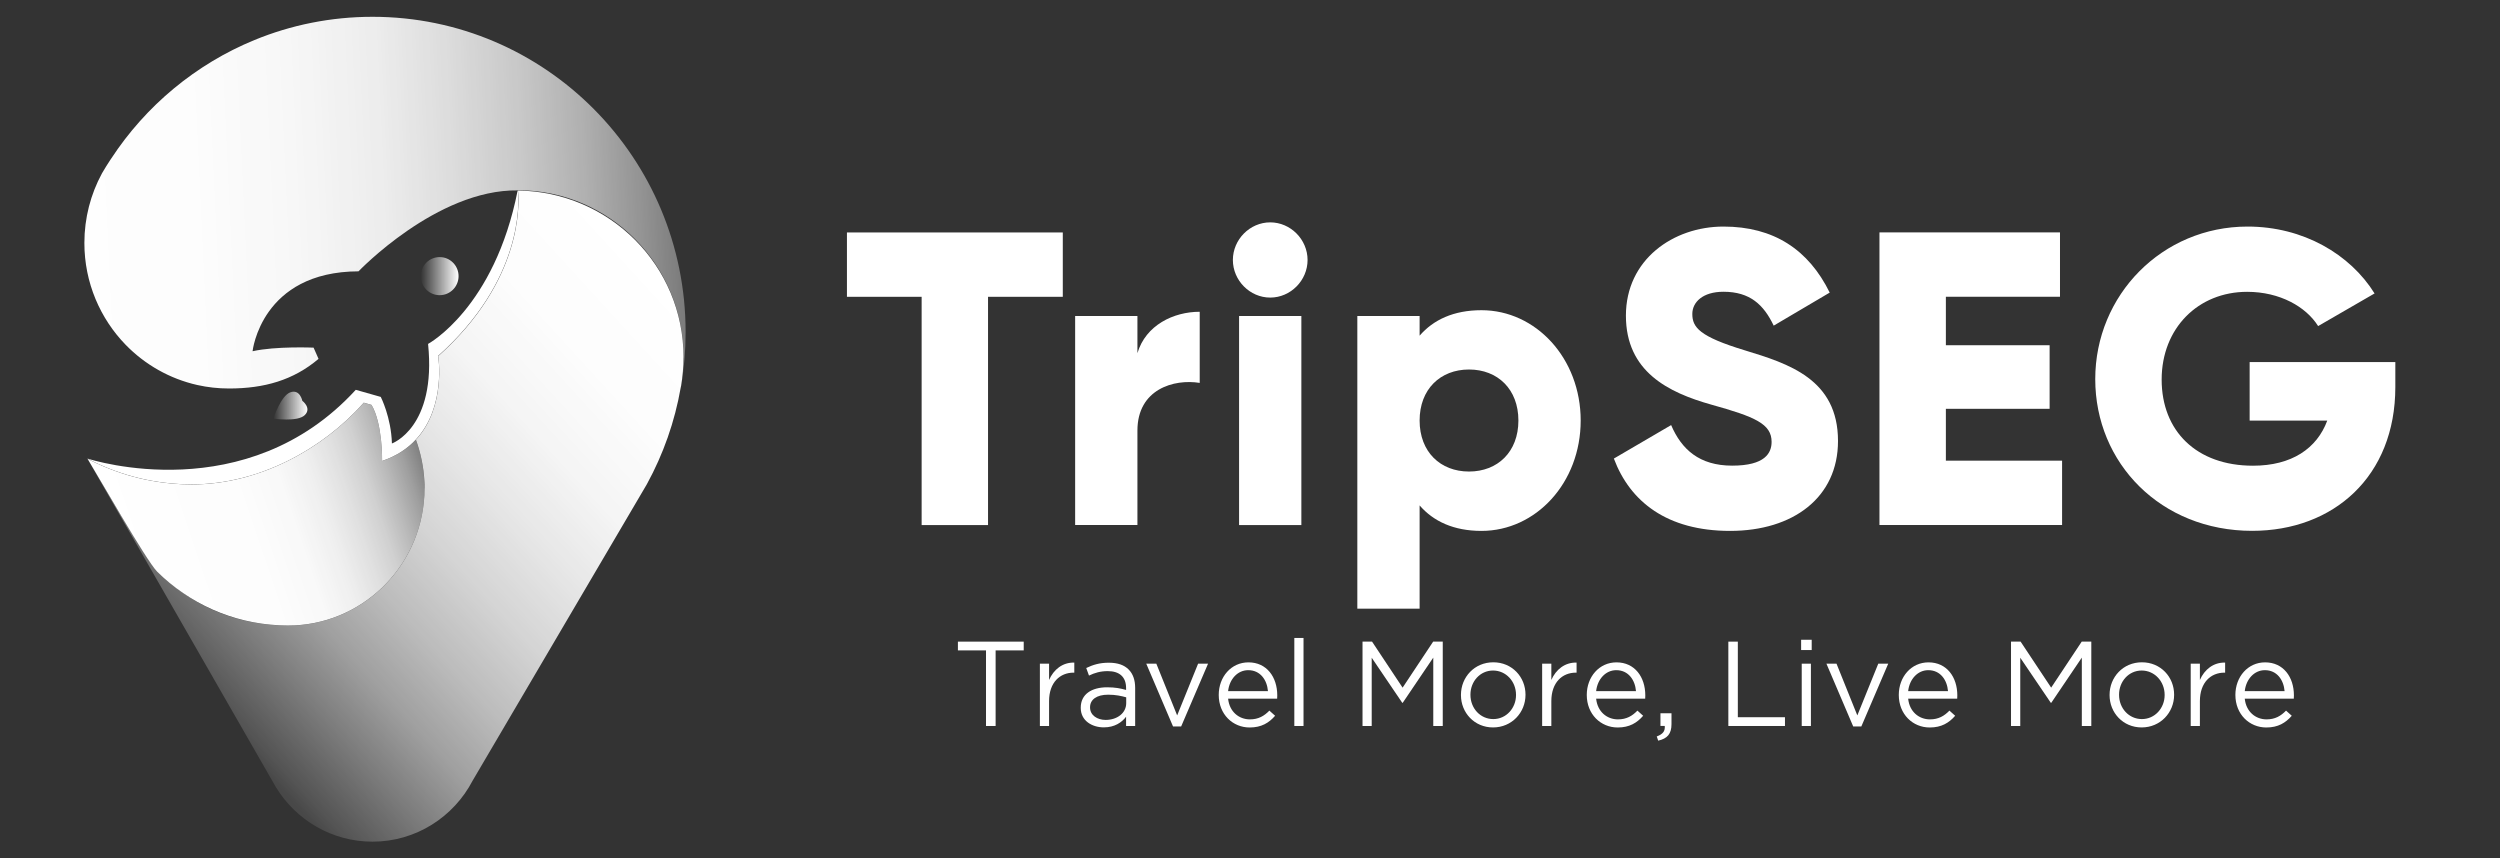 <svg width="233" height="80" viewBox="0 0 233 80" fill="none" xmlns="http://www.w3.org/2000/svg">
<rect x="0" y="0" width="233" height="80" fill="#333333" stroke="none"/>
<path d="M99.046 27.662H92.085V48.937H85.897V27.662H78.935V21.665H99.052V27.662H99.046Z" fill="white"/>
<path d="M111.813 29.062V35.687C109.416 35.295 106.008 36.269 106.008 40.128V48.931H100.203V29.449H106.008V32.915C106.781 30.305 109.372 29.057 111.813 29.057V29.062Z" fill="white"/>
<path d="M114.904 24.23C114.904 22.32 116.489 20.724 118.385 20.724C120.281 20.724 121.866 22.32 121.866 24.23C121.866 26.139 120.281 27.735 118.385 27.735C116.489 27.735 114.904 26.139 114.904 24.23ZM115.482 29.454H121.287V48.937H115.482V29.454Z" fill="white"/>
<path d="M147.32 39.193C147.32 45 143.145 49.48 138.074 49.48C135.483 49.48 133.587 48.584 132.308 47.105V56.726H126.503V29.454H132.308V31.285C133.587 29.807 135.477 28.911 138.074 28.911C143.139 28.911 147.32 33.391 147.32 39.198V39.193ZM141.515 39.193C141.515 36.27 139.581 34.438 136.912 34.438C134.243 34.438 132.308 36.27 132.308 39.193C132.308 42.116 134.243 43.947 136.912 43.947C139.581 43.947 141.515 42.116 141.515 39.193Z" fill="white"/>
<path d="M150.412 42.738L155.75 39.618C156.717 41.881 158.38 43.398 161.438 43.398C164.496 43.398 165.113 42.228 165.113 41.181C165.113 39.506 163.567 38.846 159.503 37.714C155.483 36.583 151.535 34.634 151.535 29.415C151.535 24.196 155.944 21.116 160.626 21.116C165.308 21.116 168.555 23.261 170.529 27.27L165.308 30.35C164.379 28.402 163.1 27.192 160.626 27.192C158.691 27.192 157.724 28.166 157.724 29.258C157.724 30.507 158.38 31.364 162.6 32.646C166.698 33.895 171.302 35.334 171.302 41.102C171.302 46.361 167.126 49.48 161.243 49.48C155.36 49.48 151.919 46.753 150.412 42.738Z" fill="white"/>
<path d="M192.186 42.934V48.931H175.166V21.659H191.991V27.657H181.355V32.176H191.024V38.101H181.355V42.934H192.186Z" fill="white"/>
<path d="M223.245 36.074C223.245 44.412 217.479 49.474 209.901 49.474C201.388 49.474 195.277 43.163 195.277 35.334C195.277 27.506 201.505 21.116 209.473 21.116C214.655 21.116 219.025 23.686 221.31 27.349L216.05 30.39C214.927 28.598 212.492 27.198 209.434 27.198C204.869 27.198 201.466 30.586 201.466 35.379C201.466 40.173 204.713 43.404 209.979 43.404C213.576 43.404 215.934 41.808 216.901 39.198H209.667V33.744H223.245V36.079V36.074Z" fill="white"/>
<path d="M91.896 60.617H89.277V59.8H95.41V60.617H92.791V67.662H91.896V60.617Z" fill="white"/>
<path d="M96.917 61.855H97.773V63.373C98.196 62.404 99.035 61.721 100.125 61.754V62.69H100.058C98.796 62.69 97.773 63.597 97.773 65.35V67.662H96.917V61.855Z" fill="white"/>
<path d="M100.726 65.977V65.954C100.726 64.705 101.732 64.056 103.189 64.056C103.934 64.056 104.429 64.157 104.951 64.302V64.123C104.951 63.087 104.329 62.549 103.244 62.549C102.566 62.549 102.027 62.706 101.493 62.964L101.237 62.258C101.871 61.956 102.488 61.765 103.333 61.765C104.179 61.765 104.773 61.978 105.196 62.404C105.596 62.807 105.797 63.384 105.797 64.112V67.662H104.951V66.8C104.551 67.326 103.889 67.791 102.877 67.791C101.793 67.791 100.726 67.186 100.726 65.982V65.977ZM104.963 65.529V64.991C104.529 64.868 103.989 64.745 103.278 64.745C102.205 64.745 101.593 65.204 101.593 65.915V65.937C101.593 66.665 102.271 67.097 103.044 67.097C104.106 67.097 104.963 66.469 104.963 65.534V65.529Z" fill="white"/>
<path d="M106.825 61.855H107.77L109.711 66.677L111.663 61.855H112.591L110.083 67.707H109.327L106.831 61.855H106.825Z" fill="white"/>
<path d="M114.459 65.114C114.582 66.341 115.477 67.046 116.489 67.046C117.29 67.046 117.829 66.722 118.307 66.229L118.841 66.71C118.263 67.371 117.568 67.802 116.467 67.802C114.893 67.802 113.586 66.576 113.586 64.767C113.586 63.081 114.749 61.732 116.355 61.732C118.062 61.732 119.041 63.104 119.041 64.812C119.041 64.89 119.041 64.98 119.03 65.114H114.454H114.459ZM118.174 64.414C118.085 63.367 117.462 62.46 116.333 62.46C115.349 62.46 114.582 63.289 114.459 64.414H118.174Z" fill="white"/>
<path d="M120.631 59.458H121.488V67.662H120.631V59.458Z" fill="white"/>
<path d="M126.981 59.8H127.876L130.723 64.089L133.57 59.8H134.465V67.662H133.581V61.289L130.734 65.501H130.69L127.843 61.301V67.662H126.987V59.8H126.981Z" fill="white"/>
<path d="M136.161 64.784V64.761C136.161 63.109 137.423 61.726 139.175 61.726C140.926 61.726 142.177 63.098 142.177 64.739V64.761C142.177 66.413 140.893 67.797 139.152 67.797C137.412 67.797 136.161 66.425 136.161 64.784ZM141.293 64.784V64.761C141.293 63.513 140.364 62.493 139.152 62.493C137.94 62.493 137.045 63.518 137.045 64.739V64.761C137.045 66.01 137.962 67.018 139.175 67.018C140.387 67.018 141.293 65.993 141.293 64.784Z" fill="white"/>
<path d="M143.728 61.855H144.585V63.373C145.007 62.404 145.847 61.721 146.937 61.754V62.69H146.87C145.608 62.69 144.585 63.597 144.585 65.35V67.662H143.728V61.855Z" fill="white"/>
<path d="M148.76 65.114C148.883 66.341 149.778 67.046 150.79 67.046C151.596 67.046 152.13 66.722 152.608 66.229L153.142 66.71C152.564 67.371 151.869 67.802 150.768 67.802C149.194 67.802 147.887 66.576 147.887 64.767C147.887 63.081 149.05 61.732 150.656 61.732C152.363 61.732 153.342 63.104 153.342 64.812C153.342 64.89 153.342 64.98 153.331 65.114H148.755H148.76ZM152.475 64.414C152.386 63.367 151.763 62.46 150.634 62.46C149.656 62.46 148.883 63.289 148.76 64.414H152.475Z" fill="white"/>
<path d="M154.41 68.637C154.977 68.424 155.199 68.144 155.155 67.657H154.754V66.475H155.783V67.489C155.783 68.401 155.394 68.838 154.543 69.029L154.41 68.637Z" fill="white"/>
<path d="M161.082 59.8H161.966V66.845H166.359V67.662H161.082V59.8Z" fill="white"/>
<path d="M167.865 59.626H168.85V60.584H167.865V59.626ZM167.921 61.855H168.777V67.662H167.921V61.855Z" fill="white"/>
<path d="M170.212 61.855H171.163L173.103 66.677L175.055 61.855H175.983L173.476 67.707H172.719L170.223 61.855H170.212Z" fill="white"/>
<path d="M177.84 65.114C177.963 66.341 178.858 67.046 179.87 67.046C180.676 67.046 181.21 66.722 181.688 66.229L182.222 66.71C181.644 67.371 180.949 67.802 179.848 67.802C178.274 67.802 176.967 66.576 176.967 64.767C176.967 63.081 178.13 61.732 179.736 61.732C181.443 61.732 182.422 63.104 182.422 64.812C182.422 64.89 182.422 64.98 182.411 65.114H177.835H177.84ZM181.555 64.414C181.466 63.367 180.843 62.46 179.714 62.46C178.736 62.46 177.963 63.289 177.84 64.414H181.555Z" fill="white"/>
<path d="M187.426 59.8H188.321L191.168 64.089L194.015 59.8H194.91V67.662H194.026V61.289L191.179 65.501H191.135L188.288 61.301V67.662H187.426V59.8Z" fill="white"/>
<path d="M196.612 64.784V64.761C196.612 63.109 197.874 61.726 199.625 61.726C201.377 61.726 202.628 63.098 202.628 64.739V64.761C202.628 66.413 201.343 67.797 199.603 67.797C197.863 67.797 196.612 66.425 196.612 64.784ZM201.744 64.784V64.761C201.744 63.513 200.815 62.493 199.603 62.493C198.391 62.493 197.496 63.518 197.496 64.739V64.761C197.496 66.01 198.413 67.018 199.625 67.018C200.837 67.018 201.744 65.993 201.744 64.784Z" fill="white"/>
<path d="M204.174 61.855H205.03V63.373C205.452 62.404 206.292 61.721 207.382 61.754V62.69H207.315C206.053 62.69 205.03 63.597 205.03 65.35V67.662H204.174V61.855Z" fill="white"/>
<path d="M209.211 65.114C209.334 66.341 210.229 67.046 211.241 67.046C212.047 67.046 212.581 66.722 213.059 66.229L213.593 66.71C213.014 67.371 212.319 67.802 211.218 67.802C209.645 67.802 208.338 66.576 208.338 64.767C208.338 63.081 209.5 61.732 211.107 61.732C212.814 61.732 213.793 63.104 213.793 64.812C213.793 64.89 213.793 64.98 213.782 65.114H209.206H209.211ZM212.925 64.414C212.836 63.367 212.214 62.46 211.085 62.46C210.106 62.46 209.334 63.289 209.211 64.414H212.925Z" fill="white"/>
<path d="M39.569 45.482C39.569 45.706 39.569 45.93 39.552 46.148C39.207 52.918 33.642 58.3 26.836 58.3C26.68 58.3 26.524 58.3 26.369 58.289C26.274 58.289 26.18 58.289 26.085 58.278H26.063C21.62 58.082 17.611 56.211 14.642 53.271C13.658 52.291 8.882 43.936 8.148 42.743C8.704 43.051 9.065 43.208 9.655 43.466C11.073 44.07 12.568 44.53 14.125 44.81C15.343 45.034 16.594 45.151 17.878 45.151C24.111 45.151 30.066 41.881 33.903 37.535L34.626 37.742C35.677 39.523 35.61 42.967 35.61 42.967C36.978 42.502 37.995 41.797 38.757 40.979C39.196 42.166 39.48 43.505 39.547 44.832C39.558 45.05 39.563 45.263 39.563 45.487L39.569 45.482Z" fill="url(#paint0_linear_1992_5377)"/>
<path d="M63.7 33.302C63.7 34.215 63.622 35.116 63.472 35.984C63.461 36.029 63.456 36.068 63.444 36.113C62.888 39.31 61.815 42.334 60.308 45.09L60.275 45.151L59.363 46.703L44.05 72.754C42.288 76.136 38.768 78.443 34.715 78.443C30.912 78.443 27.581 76.416 25.724 73.375L25.624 73.207L8.148 42.749C8.882 43.942 13.046 51.283 14.72 53.154C17.511 56.267 21.62 58.087 26.063 58.283H26.085C26.18 58.294 26.269 58.294 26.369 58.294C26.524 58.306 26.68 58.306 26.836 58.306C33.642 58.306 39.202 52.924 39.552 46.154C39.563 45.935 39.569 45.711 39.569 45.487C39.569 45.263 39.569 45.05 39.552 44.832C39.485 43.505 39.196 42.166 38.763 40.979C41.615 37.905 40.842 33.19 40.842 33.19C48.737 26.134 48.387 18.966 48.287 17.879C48.276 17.818 48.276 17.779 48.276 17.756C56.794 17.879 63.706 24.723 63.706 33.313L63.7 33.302Z" fill="url(#paint1_linear_1992_5377)"/>
<path d="M63.483 35.967C63.633 35.099 63.711 34.198 63.711 33.285C63.711 24.694 56.794 17.728 48.265 17.728C48.265 17.728 48.265 17.728 48.265 17.745H48.248C40.709 17.644 33.414 25.288 33.414 25.288C24.334 25.316 23.539 32.736 23.539 32.736C25.69 32.249 29.227 32.4 29.227 32.4L29.688 33.447C27.347 35.43 24.634 36.208 21.342 36.208C20.325 36.208 19.341 36.096 18.39 35.883C15.81 35.301 13.508 33.979 11.718 32.142C9.338 29.695 7.864 26.341 7.864 22.645C7.864 20.304 8.454 18.098 9.493 16.177C9.505 16.154 9.516 16.132 9.527 16.115C9.777 15.69 10.027 15.281 10.3 14.872C10.316 14.844 10.333 14.816 10.355 14.794C13.575 9.871 18.229 5.985 23.722 3.728C27.114 2.334 30.834 1.566 34.72 1.566C50.834 1.566 63.9 14.721 63.9 30.955C63.9 32.663 63.756 34.343 63.472 35.973L63.483 35.967Z" fill="url(#paint2_linear_1992_5377)"/>
<path d="M40.975 27.511C41.949 27.511 42.738 26.717 42.738 25.736C42.738 24.756 41.949 23.961 40.975 23.961C40.002 23.961 39.213 24.756 39.213 25.736C39.213 26.717 40.002 27.511 40.975 27.511Z" fill="url(#paint3_linear_1992_5377)"/>
<path d="M40.837 33.178C40.837 33.178 41.609 37.894 38.757 40.968C37.995 41.791 36.972 42.497 35.61 42.962C35.61 42.962 35.677 39.518 34.626 37.737L33.903 37.53C30.066 41.881 24.111 45.146 17.878 45.146C16.599 45.146 15.348 45.034 14.125 44.804C12.568 44.524 11.073 44.065 9.655 43.46C9.071 43.208 8.704 43.046 8.148 42.738C8.576 42.878 22.983 47.442 33.158 36.331L35.487 36.992C35.487 36.992 36.455 38.874 36.527 41.332C36.527 41.332 40.692 39.854 39.897 32.053C39.897 32.053 46.091 28.71 48.248 17.739L48.276 17.857C48.376 18.954 48.726 26.117 40.831 33.173L40.837 33.178Z" fill="white"/>
<path d="M28.398 38.694C29.077 38.039 28.187 37.362 28.176 37.356C28.176 37.356 27.959 36.247 27.064 36.561C26.169 36.874 25.474 39.014 25.474 39.014C25.474 39.014 27.714 39.35 28.398 38.694Z" fill="url(#paint4_linear_1992_5377)"/>
<defs>
<linearGradient id="paint0_linear_1992_5377" x1="40.97" y1="42.883" x2="11.163" y2="52.89" gradientUnits="userSpaceOnUse">
<stop stop-color="white" stop-opacity="0.22"/>
<stop offset="0.05" stop-color="white" stop-opacity="0.39"/>
<stop offset="0.1" stop-color="white" stop-opacity="0.53"/>
<stop offset="0.16" stop-color="white" stop-opacity="0.66"/>
<stop offset="0.22" stop-color="white" stop-opacity="0.77"/>
<stop offset="0.29" stop-color="white" stop-opacity="0.85"/>
<stop offset="0.37" stop-color="white" stop-opacity="0.92"/>
<stop offset="0.47" stop-color="white" stop-opacity="0.97"/>
<stop offset="0.61" stop-color="white" stop-opacity="0.99"/>
<stop offset="1" stop-color="white"/>
</linearGradient>
<linearGradient id="paint1_linear_1992_5377" x1="18.484" y1="65.227" x2="69.558" y2="18.561" gradientUnits="userSpaceOnUse">
<stop stop-color="white" stop-opacity="0.1"/>
<stop offset="0.02" stop-color="white" stop-opacity="0.16"/>
<stop offset="0.11" stop-color="white" stop-opacity="0.36"/>
<stop offset="0.19" stop-color="white" stop-opacity="0.53"/>
<stop offset="0.28" stop-color="white" stop-opacity="0.67"/>
<stop offset="0.38" stop-color="white" stop-opacity="0.79"/>
<stop offset="0.48" stop-color="white" stop-opacity="0.88"/>
<stop offset="0.58" stop-color="white" stop-opacity="0.95"/>
<stop offset="0.7" stop-color="white" stop-opacity="0.99"/>
<stop offset="0.85" stop-color="white"/>
</linearGradient>
<linearGradient id="paint2_linear_1992_5377" x1="72.218" y1="17.65" x2="-0.751" y2="21.061" gradientUnits="userSpaceOnUse">
<stop stop-color="white" stop-opacity="0"/>
<stop offset="0.03" stop-color="white" stop-opacity="0.11"/>
<stop offset="0.1" stop-color="white" stop-opacity="0.3"/>
<stop offset="0.17" stop-color="white" stop-opacity="0.47"/>
<stop offset="0.24" stop-color="white" stop-opacity="0.61"/>
<stop offset="0.32" stop-color="white" stop-opacity="0.73"/>
<stop offset="0.41" stop-color="white" stop-opacity="0.83"/>
<stop offset="0.5" stop-color="white" stop-opacity="0.91"/>
<stop offset="0.61" stop-color="white" stop-opacity="0.96"/>
<stop offset="0.75" stop-color="white" stop-opacity="0.99"/>
<stop offset="1" stop-color="white"/>
</linearGradient>
<linearGradient id="paint3_linear_1992_5377" x1="39.213" y1="25.736" x2="42.738" y2="25.736" gradientUnits="userSpaceOnUse">
<stop stop-color="white" stop-opacity="0"/>
<stop offset="1" stop-color="white"/>
</linearGradient>
<linearGradient id="paint4_linear_1992_5377" x1="25.474" y1="37.804" x2="28.654" y2="37.804" gradientUnits="userSpaceOnUse">
<stop stop-color="white" stop-opacity="0"/>
<stop offset="1" stop-color="white"/>
</linearGradient>
</defs>
</svg>
